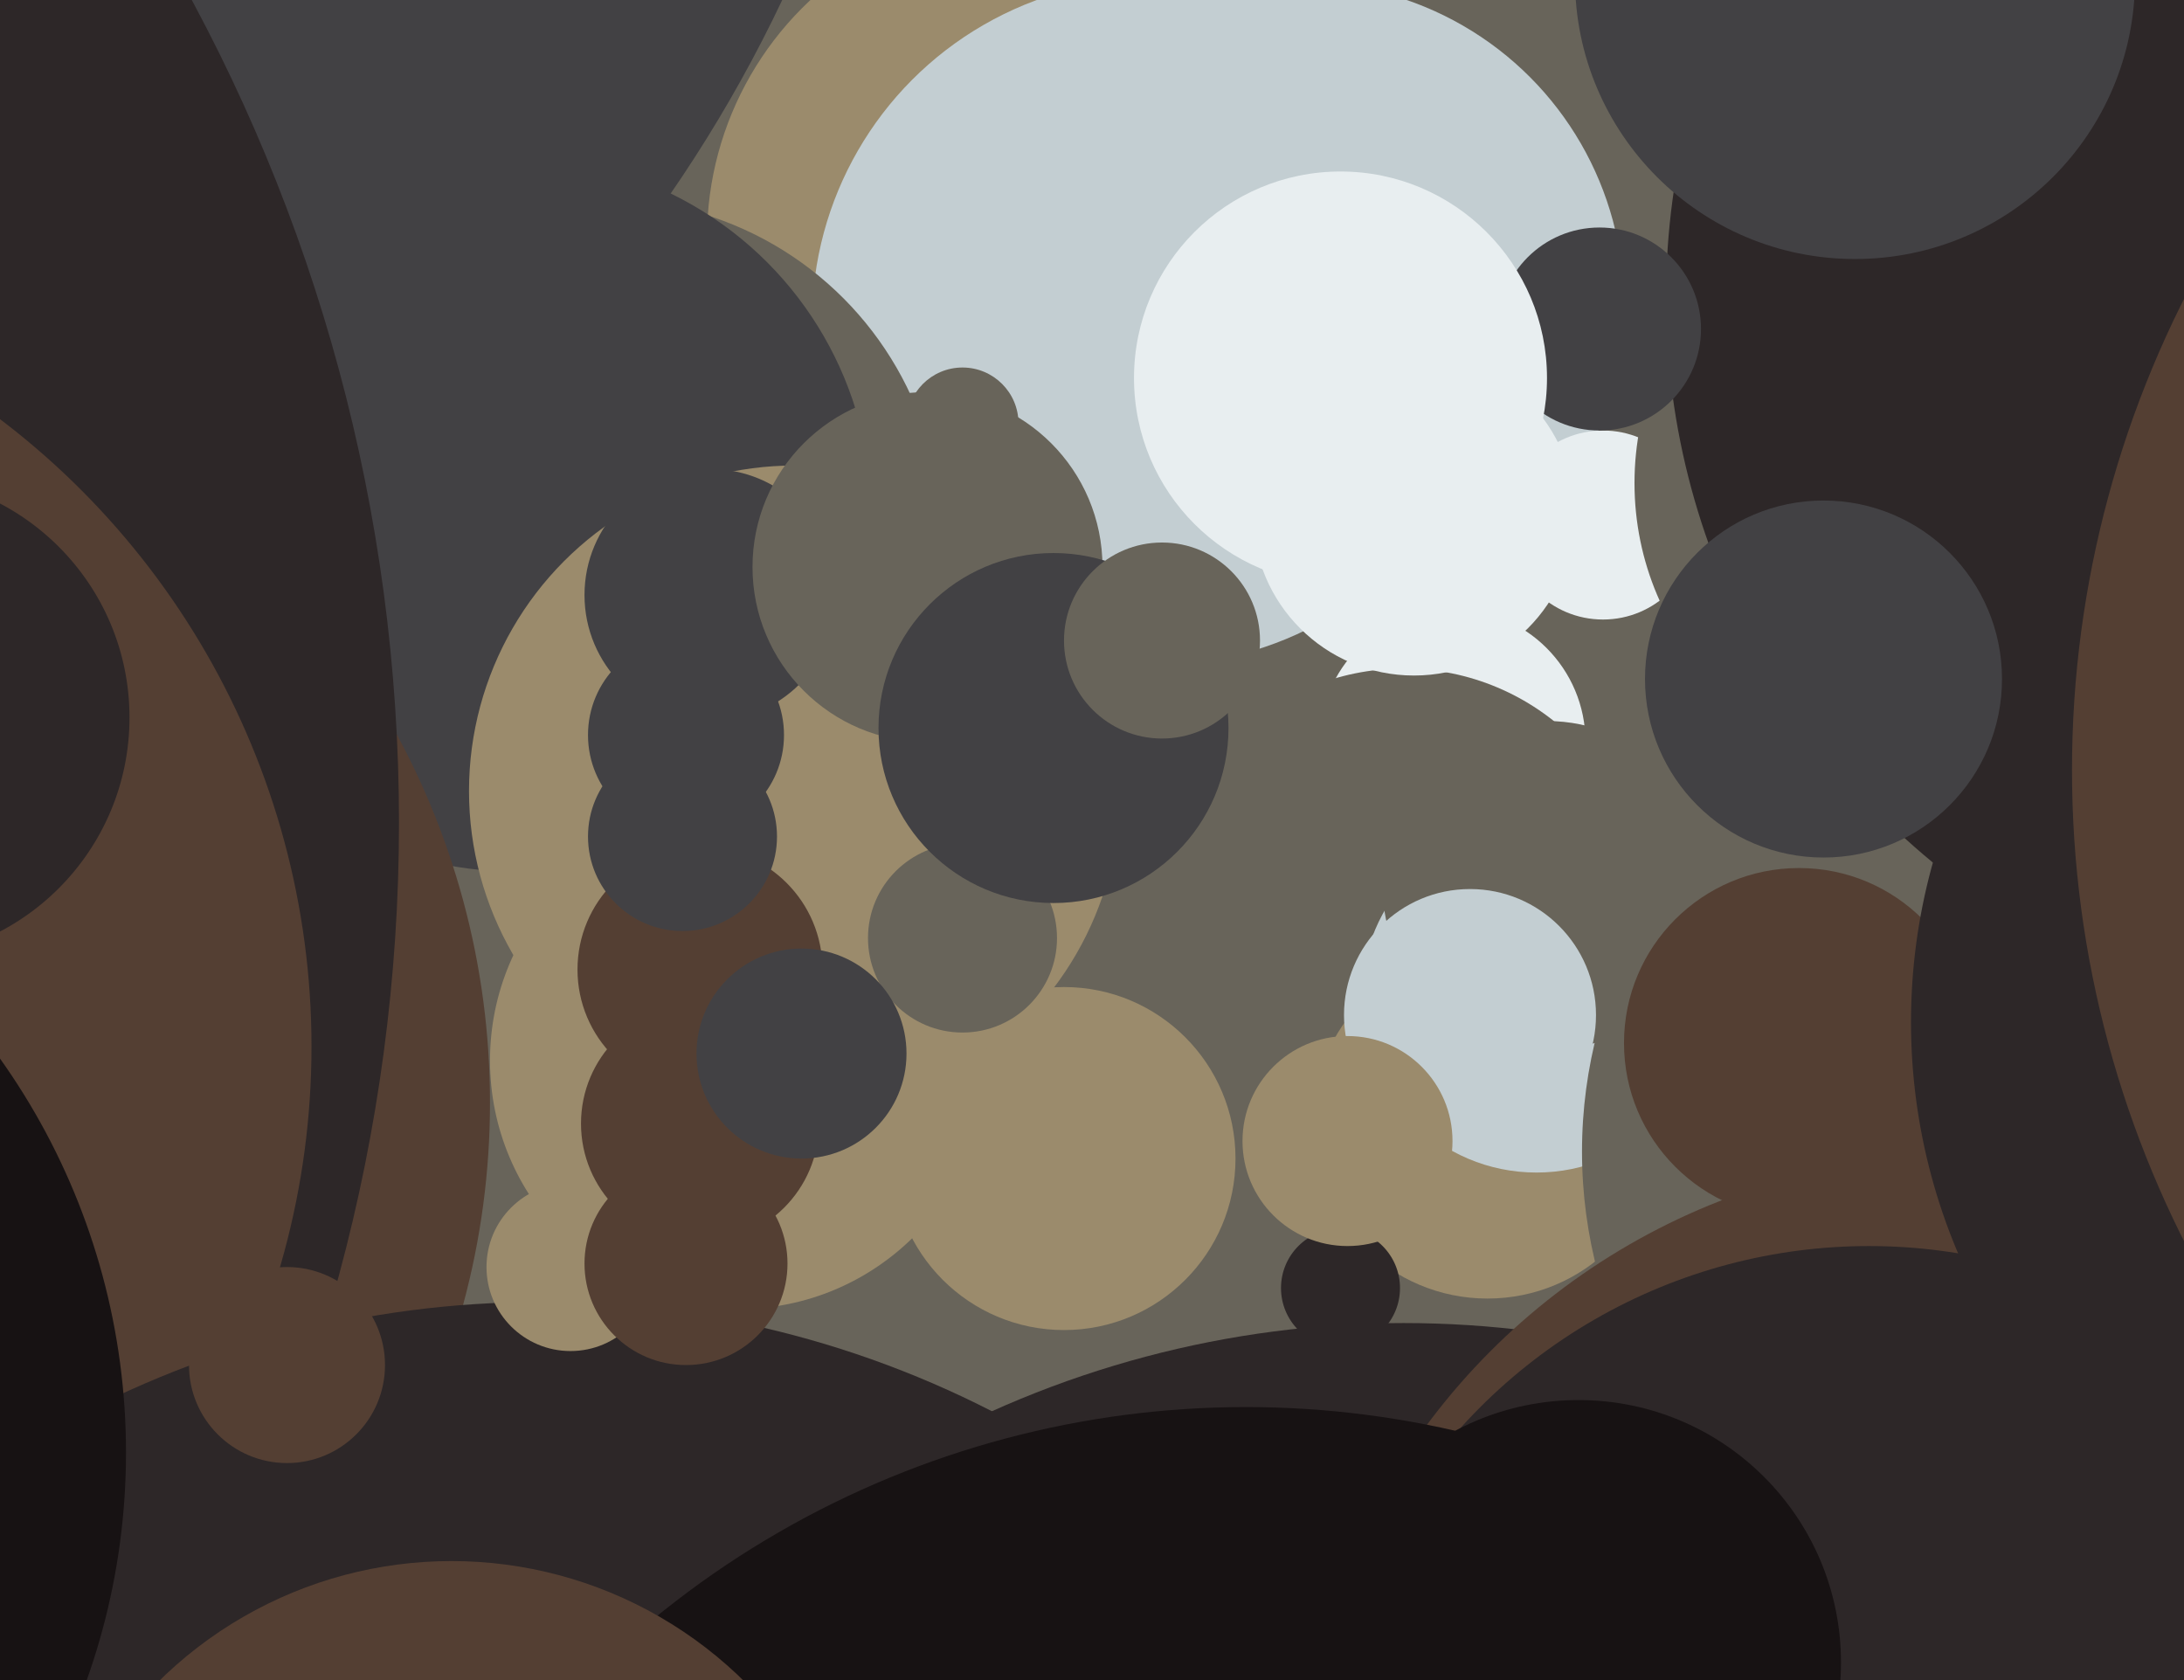 <svg xmlns="http://www.w3.org/2000/svg" width="624px" height="480px">
  <rect width="624" height="480" fill="rgb(104,100,90)"/>
  <circle cx="415" cy="212" r="38" fill="rgb(232,238,240)"/>
  <circle cx="401" cy="260" r="69" fill="rgb(104,100,90)"/>
  <circle cx="295" cy="68" r="93" fill="rgb(155,139,108)"/>
  <circle cx="304" cy="331" r="49" fill="rgb(155,139,108)"/>
  <circle cx="-137" cy="-171" r="399" fill="rgb(66,65,68)"/>
  <circle cx="425" cy="321" r="50" fill="rgb(155,139,108)"/>
  <circle cx="372" cy="87" r="92" fill="rgb(195,206,210)"/>
  <circle cx="330" cy="92" r="98" fill="rgb(195,206,210)"/>
  <circle cx="173" cy="153" r="96" fill="rgb(104,100,90)"/>
  <circle cx="147" cy="147" r="102" fill="rgb(66,65,68)"/>
  <circle cx="-81" cy="315" r="221" fill="rgb(84,63,51)"/>
  <circle cx="227" cy="226" r="93" fill="rgb(155,139,108)"/>
  <circle cx="-382" cy="235" r="496" fill="rgb(45,39,40)"/>
  <circle cx="-136" cy="299" r="225" fill="rgb(84,63,51)"/>
  <circle cx="275" cy="121" r="16" fill="rgb(104,100,90)"/>
  <circle cx="196" cy="210" r="28" fill="rgb(66,65,68)"/>
  <circle cx="154" cy="656" r="284" fill="rgb(45,39,40)"/>
  <circle cx="203" cy="170" r="36" fill="rgb(66,65,68)"/>
  <circle cx="458" cy="150" r="27" fill="rgb(232,238,240)"/>
  <circle cx="439" cy="285" r="50" fill="rgb(195,206,210)"/>
  <circle cx="404" cy="147" r="46" fill="rgb(232,238,240)"/>
  <circle cx="211" cy="303" r="71" fill="rgb(155,139,108)"/>
  <circle cx="-158" cy="415" r="194" fill="rgb(23,18,19)"/>
  <circle cx="587" cy="329" r="135" fill="rgb(104,100,90)"/>
  <circle cx="442" cy="253" r="47" fill="rgb(104,100,90)"/>
  <circle cx="549" cy="138" r="82" fill="rgb(104,100,90)"/>
  <circle cx="265" cy="162" r="50" fill="rgb(104,100,90)"/>
  <circle cx="401" cy="665" r="287" fill="rgb(45,39,40)"/>
  <circle cx="420" cy="290" r="36" fill="rgb(195,206,210)"/>
  <circle cx="163" cy="362" r="24" fill="rgb(155,139,108)"/>
  <circle cx="-32" cy="205" r="69" fill="rgb(45,39,40)"/>
  <circle cx="561" cy="521" r="191" fill="rgb(84,63,51)"/>
  <circle cx="275" cy="268" r="27" fill="rgb(104,100,90)"/>
  <circle cx="685" cy="85" r="209" fill="rgb(45,39,40)"/>
  <circle cx="530" cy="-6" r="80" fill="rgb(66,65,68)"/>
  <circle cx="457" cy="94" r="29" fill="rgb(66,65,68)"/>
  <circle cx="82" cy="390" r="28" fill="rgb(84,63,51)"/>
  <circle cx="383" cy="108" r="59" fill="rgb(232,238,240)"/>
  <circle cx="200" cy="277" r="35" fill="rgb(84,63,51)"/>
  <circle cx="301" cy="208" r="50" fill="rgb(66,65,68)"/>
  <circle cx="514" cy="298" r="50" fill="rgb(84,63,51)"/>
  <circle cx="356" cy="669" r="267" fill="rgb(23,18,19)"/>
  <circle cx="715" cy="292" r="169" fill="rgb(45,39,40)"/>
  <circle cx="534" cy="513" r="157" fill="rgb(45,39,40)"/>
  <circle cx="200" cy="321" r="34" fill="rgb(84,63,51)"/>
  <circle cx="383" cy="368" r="17" fill="rgb(45,39,40)"/>
  <circle cx="891" cy="220" r="299" fill="rgb(84,63,51)"/>
  <circle cx="332" cy="183" r="28" fill="rgb(104,100,90)"/>
  <circle cx="451" cy="475" r="75" fill="rgb(23,18,19)"/>
  <circle cx="196" cy="361" r="29" fill="rgb(84,63,51)"/>
  <circle cx="195" cy="239" r="27" fill="rgb(66,65,68)"/>
  <circle cx="129" cy="565" r="119" fill="rgb(84,63,51)"/>
  <circle cx="385" cy="326" r="30" fill="rgb(155,139,108)"/>
  <circle cx="229" cy="301" r="30" fill="rgb(66,65,68)"/>
  <circle cx="521" cy="194" r="51" fill="rgb(66,65,68)"/>
</svg>